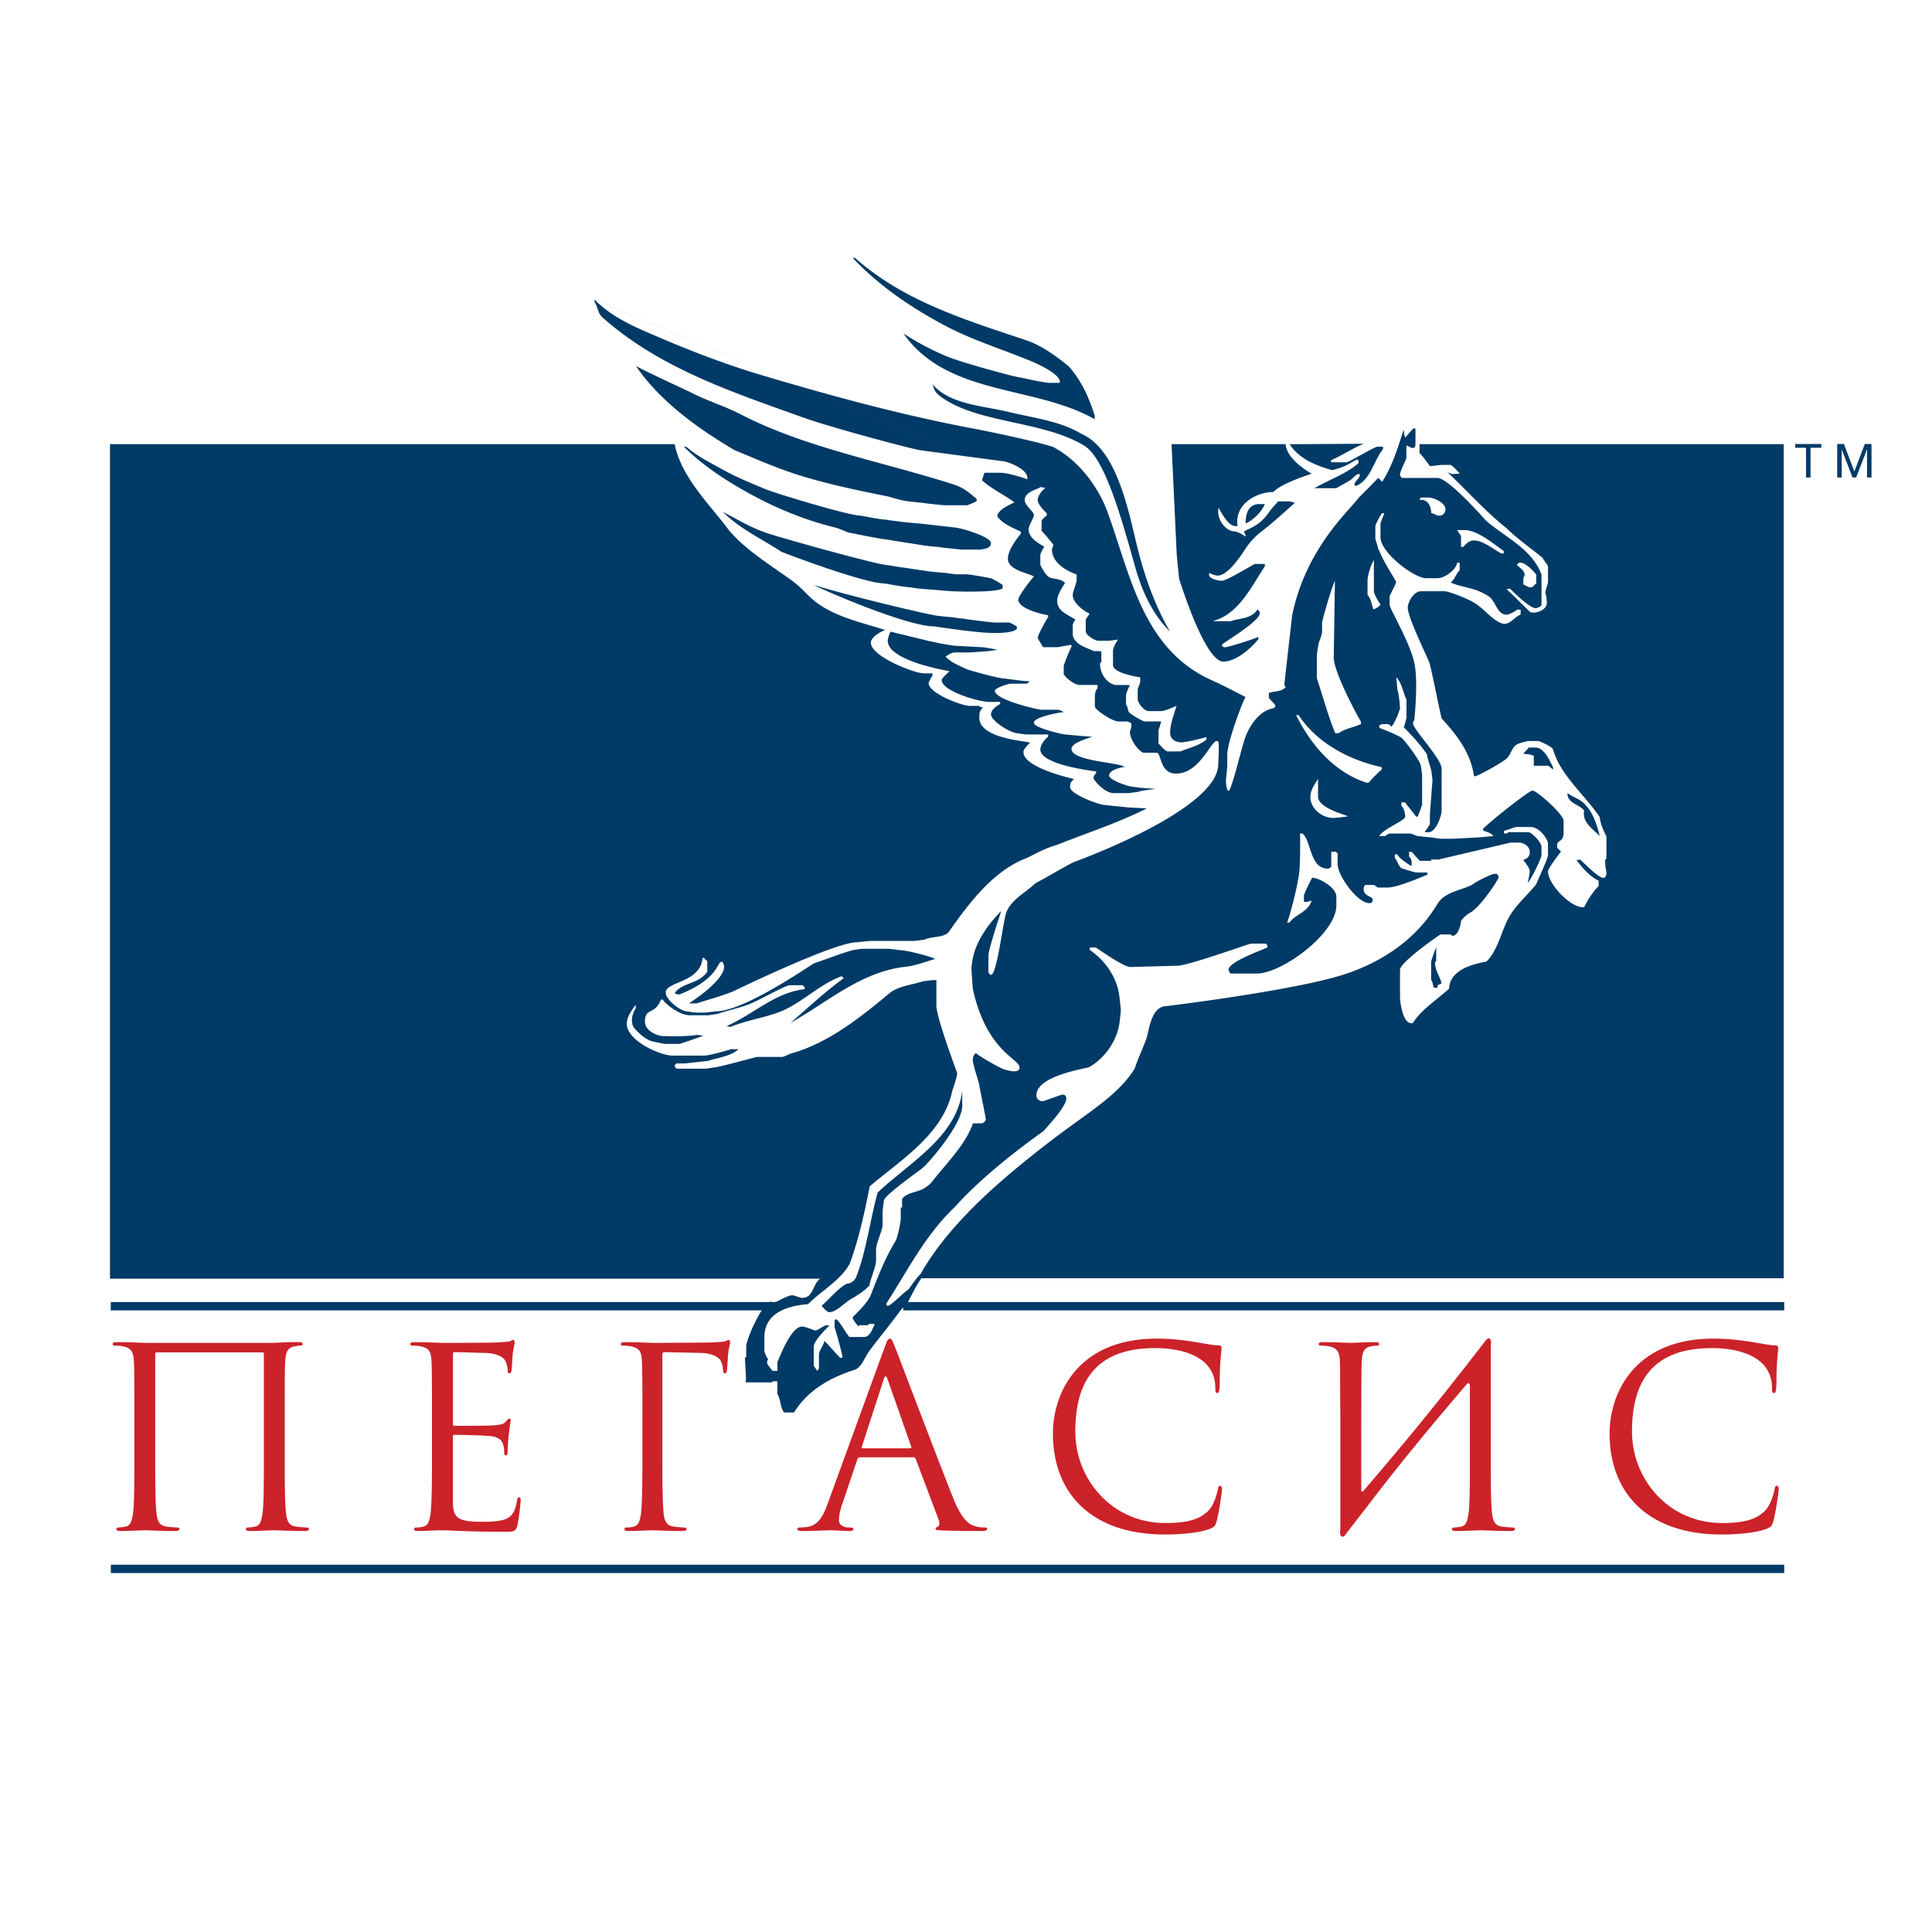 <svg xmlns="http://www.w3.org/2000/svg" width="2500" height="2500" viewBox="0 0 192.756 192.756"><path fill-rule="evenodd" clip-rule="evenodd" fill="#fff" d="M0 0h192.756v192.756H0V0z"/><path d="M90.113 130.32h87.899M11.061 156.529h166.951M11.052 130.32h66.445" fill="none" stroke="#003a66" stroke-width=".832" stroke-miterlimit="2.613"/><path d="M85.076 25.732h.235c4.803 4.285 10.969 6.179 17.009 8.193 1.521.503 2.941 1.516 4.287 2.606 1.297 1.447 2.041 3.132 2.615 4.94v.36c-5.996-3.429-14.687-2.277-19.088-8.564a26.875 26.875 0 0 0 4.375 2.308c1.547.633 6.95 2.102 7.38 2.102 0 0 2.258.52 2.85.521h.953c.053-.057.043.031.043-.131 0-.772-2.344-1.813-2.635-1.936-2.859-1.21-6.012-2.154-8.812-3.641-3.238-1.722-6.486-3.873-9.212-6.758zM63.447 36.517c1.836.967 4.006 1.917 5.868 2.827 1.433.706 3.085 1.219 4.576 1.99 6.469 3.347 14.188 4.734 21.305 7.017.818.26 1.468.753 2.244 1.43v.228c-.271.14-.599.271-.93.403h-2.239c-.163 0-1.295-.129-1.295-.129-.162 0-1.037-.13-1.037-.13-.162 0-1.255-.13-1.255-.13-.438 0-2.03-.48-2.152-.504-3.205-.642-6.57-1.341-9.64-2.38-1.869-.634-3.791-1.488-5.573-2.211-3.532-2.082-7.412-4.804-9.872-8.411zM92.965 38.252c1.695 2.085 4.957 2.207 7.541 2.819 2.945.699 5.264.949 7.408 2.221 3.369 1.496 4.549 7.075 5.443 10.834.715 3 1.764 6.127 3.377 8.883-1.768-1.725-2.82-4.098-3.467-6.406-1.473-5.253-3.078-10.939-5.119-12.158-4.262-2.548-10.793-2.167-14.428-4.979-.668-.516-.517-.939-.755-1.214zM116.885 44.313h11.379c.117 1.272 1.559 2.334 2.602 2.951-.477.158-3.148 1.032-3.799 1.819-1.762.004-3.941 1.258-3.592 3.402h-.211c-.77.005-1.443-1.453-1.689-1.814-.037.112-.035.228-.035.39 0 .91.801 1.95 1.619 1.95.162 0 .834.269 1.068.52.041-.055.035.032.035-.129 0-.163-.133-.163-.133-.325 0-.268 1.385-.343 2.484-1.984.219-.333.57-.668.904-1.068h1.105c.096-.002.352.06.557.149-1.014.897-2.277 2.06-3.314 2.847a7.554 7.554 0 0 0-1.338 1.342c-.348.463-1.855 3.067-3.055 3.067-.16 0-.562-.133-.803-.26-.047.056-.037.033-.037.195 0 .414 1.068.585 1.232.585.523 0 2.996-1.533 3.326-1.685h1.006v.234c-1.361 2.053-2.643 4.812-5.178 5.455.057.033.164.024 1.777.025.803-.324 2.033-.181 2.656-1.17.189.154.232.228.232.39 0 .797-3.758 3.006-3.758 3.119 0 .162.098.26.258.26.383 0 2.934-.824 3.359-1.035v.235c-.662.836-2.191 2.229-3.488 2.229-1.797 0-4.104-7.348-4.404-8.214 0 0-.209-1.891-.254-2.582l-.511-10.898z" fill-rule="evenodd" clip-rule="evenodd" fill="#003a66"/><path d="M128.666 44.321l7.381-.047c-1.08.435-2.188 1.196-3.244 1.639v.211h1.52c.277-.001 2.271-1.258 3.047-1.555h.615v.234c-.934 1.177-1.211 2.974-2.609 3.652h-.23v-.23c.131-.265.389-.46.516-.713v-.177c-.057-.053.031-.042-.131-.042-.225 0-.664.532-.818.621-.461.268-.947.544-1.408.795h-2.176c1.385-.812 3.232-1.44 4.404-2.502v-.3c-.057-.052.033-.043-.131-.043-.162 0-.781.444-1.209.624-.34.146-.822.31-1.285.417-1.541-.426-3.275-1.097-4.242-2.584zM68.234 44.575h.237c1.093.963 2.457 1.618 3.695 2.309 1.345.755 2.854 1.354 4.271 1.947.962.398 8.254 2.62 9.452 2.62 0 0 2.008.391 2.462.391 0 0 .768.129.93.129 0 0 .875.13 1.037.13 0 0 1.264.13 1.425.13l3.458.391c.534 0 3.667.909 3.667 1.559 0 .553-.641.573-1.059.649h-1.856c-.161 0-1.295-.129-1.295-.129-.162 0-1.037-.13-1.037-.13-.162 0-1.319-.129-1.319-.129-.024 0-4.081-.65-4.081-.65-.316 0-3.497-.649-3.497-.649-.163 0-.906-.391-1.376-.505-3.434-.837-6.753-2.278-9.773-4.073-1.797-1.066-3.73-2.378-5.341-3.99zM125.441 50.29h.756c-.264.711-1.221 1.671-1.924 1.936-.012-.093-.002-.777.234-1.265.237-.489.624-.601.934-.671zM72.125 51.075c1.474.761 2.984 1.685 4.57 2.172 2.17.675 10.936 3.142 11.916 3.142 0 0 1.49.26 1.685.26 0 0 1.627.26 1.748.26 0 0 .77.129.932.129 0 0 1.263.13 1.424.13 0 0 .874.13 1.036.13h.933c.461 0 2.46.39 2.46.39.139 0 1.121.601 1.201.668v.359c-.863.468-5.111.271-5.111.271-.162.001-1.556-.129-1.556-.129-.162 0-1.619-.129-1.619-.129-.161 0-.93-.13-.93-.13-.454 0-2.591-.39-2.591-.39-2.016 0-9.948-3.016-10.241-3.148-1.883-1.242-4.21-2.318-5.857-3.985zM81.189 58.358c2.93.949 11.858 3.101 12.538 3.101 0 0 1.158.129 1.32.129 0 0 .875.13 1.037.13 0 0 .744.13.906.13 0 0 .875.13 1.037.13 0 0 1.004.129 1.166.129h1.449c.178 0 .688.33.812.406v.23c-.459.516-2.65.403-2.65.403-1.467-.022-5.595-.649-5.595-.649-2.704 0-11.026-3.585-12.02-4.139zM88.849 63.02l3.708.907s2.304.52 2.984.52l2.509.129c.162 0 1.467.245 1.467.245s-.811.146-.973.146c0 0-1.652.129-1.814.129h-1.449c-.332 0-.707.236-.946.424.542.569 1.422.935 2.117 1.244.309.13 3.17.931 3.752.931 0 0 .963.13 1.031.13.779.13 1.162.13 1.518.149-.074.101-.195.092-.273.238h-1.627c-.27.002-1.596.416-1.596.717 0 .868 4.193 1.884 4.703 1.884h1.604c.162 0 .412.134.559.235-.348.025-2.979.463-2.979 1.064 0 .504 2.881 1.17 3.15 1.17 0 0 1.35.129 1.416.129l1.262.094c-.23.107-2.072.563-2.072 1.205 0 1.235 4.559 1.321 5.311 1.796-.137.024-1.553.234-1.553.869 0 .471 1.975 1.104 2.24 1.104 0 0 .965.131 1.031.131l1.391.097c-.291.032-1.682.193-1.693.287h-.037s-.893.135-1.055.135h-1.449c-.736 0-1.746-.976-1.98-1.467-.031-.213.135-.408.26-.526v-.165c-.213-.043-5.574-.643-5.574-2.195 0-.462.477-1.064.785-1.281v-.217h-2.145c-.162.005-.932-.125-.932-.125-.656 0-2.631-1.211-2.631-1.886 0-.43.52-.824.914-1.023v-.216H98.65c-.875.006-4.705-1.033-4.705-2.203 0-.146.703-.765.78-.864-.438-.079-6.155-1.053-6.155-3.034.001-.163.133-.632.279-.907zM152.516 74.585h.721c.916-.002 1.582 1.759 1.713 1.97v.235c-.174-.137-.385-.387-.547-.393h-1.377v-.984c-.312-.151-.559-.181-1.041-.198.132-.227.392-.423.531-.63zM156.395 79.134c.498.37.99.515 1.379.799 1.061.796 1.525 2.235 1.834 3.483-.719-.753-1.764-1.334-1.561-2.555-.488-.622-1.475-.651-1.652-1.498v-.229zM143.291 94.532v1.259c.01.162-.117.138-.117.3 0 .714.475 1.315.648 1.987-.135.23-.48.043-.396.473h-.369c-.1-.221-.088-.547-.271-.791v-1.775c-.001-.162.429-1.387.505-1.453zM96.002 108.826v1.518c.016 1.795-3.356 5.736-4.036 6.248-.648.488-3.784 2.721-3.784 3.193 0 0-.13 1.029-.13 1.191v1.324c0 .43-.648 1.697-.648 2.422v1.088c0 .545-.599 1.912-.675 2.465-.565.588-1.187.959-1.868 1.355-.638.375-1.416 1.287-2.121 1.287-.275 0-.767-.631-.767-.631.77-.691 1.61-1.721 2.491-2.209.462.006.836-.346.974-.711 1.004-2.576 1.384-5.701 2.116-8.373 3.05-2.931 7.881-5.499 8.448-10.167z" fill-rule="evenodd" clip-rule="evenodd" fill="#003a66"/><path d="M151.23 82.51h1.488c.793 0 1.586 1.008 1.725 1.588v1.23c0 .309-.998 2.44-1.195 2.925-.959 1.165-2.145 2.166-2.809 3.466-.719 1.414-.992 3.038-2.127 4.214-1.449.262-3.666.85-3.74 2.713-1.201 1.082-2.748 2.076-3.613 3.414-.992.285-1.285-2.125-1.279-2.602v-2.695c-.006-.737 3.648-3.299 4.035-3.532h.973c.162 0 .07.129.234.129.641 0 .85-1.374.859-1.523.25-.285.559-.609.924-.795.922-.472 2.814-3.27 2.814-3.529 0-.163-.125-.213-.178-.328h-.299c-.131.003-1.617.662-2.154 1.077-1.111.587-2.748.706-3.486 1.938-2.096 3.518-5.551 5.813-9.346 7.033-4.986 1.604-17.66 3.145-17.66 3.145-1.562 0-1.75 2.455-2.008 3.203-.326.941-.867 2.07-1.166 2.992-1.008 1.74-2.902 3.229-4.547 4.43-1.223.895-2.652 1.918-3.885 2.859-4.713 3.631-9.991 8.047-12.949 13.25-.44.402-.858 1.098-1.233 1.562-.563.369-1.333 1.232-1.933 1.586h-.23v-.23c2.137-3.305 3.803-6.73 6.821-9.613 2.575-2.842 5.835-5.414 8.858-7.578.117-.182 2.258-2.373 2.258-3.234 0-.381-.236-.391-.389-.391-.162 0-1.783.65-1.943.65-.422 0-.646-.26-.646-.584 0-1.951 4.82-2.645 5.264-2.816 1.594-.898 2.799-2.68 3.025-4.434.105-.836.129-1.1.129-1.262 0-.164-.039-.428-.129-1.264-.195-1.885-1.355-3.632-2.971-4.732v-.238h.617c.178.115 2.76 1.944 3.432 1.944l4.711-.13c1.004 0 6.678-2.03 7.322-2.204h1.518c.01.092.043.125.133.134v.235c-.373.222-3.879 1.428-3.879 2.224 0 .164.125.277.178.393h2.631c2.518-.002 7.943-3.998 7.943-6.784v-.862c0-1.022-1.885-1.941-2.414-1.914-.311.575-.824 1.638-.824 1.8v.565c.053.054.096.044.256.044.164 0 .283-.064.51-.121-.307 1.12-1.639 1.373-2.209 2.189h-.238c.273-.597 1.07-3.712 1.207-4.933.139-1.218.092-3.953.092-3.953h.232c.896.658.699 3.503 2.547 3.503.16 0 .211-.126.332-.179v-1.501h.5c.01.088.041.121.135.13v1.121c.004 1.096 1.947 3.874 3.18 3.874.299 0 .322-.26.322-.325 0-.415-.908-.292-.908-1.105 0-.163.068-.243.145-.387h.852c.162-.002.307.257.471.257h.955c.971 0 3.484-1.102 3.936-1.284v-.216H141.4c-.332.005-1.414-.393-1.559-.412-.355-.272-.416-.762-.68-1.033v-.363h.238c.311.496.973.875 1.404 1.164.045-.057.035.031.035-.13 0-.122.043-.615-.252-.796v-.498h.236c.268.264.525.587.838.906h1.055c.164-.002-.031-.132.133-.132h.676l7.189-1.689h.838c.533 0 1.076.43 1.076.91 0 .471-.197.647-.648.822.094.135.648.801.648 1.127 0 .162-.129.817-.211 1.172.406-.441 1.377-2.522 1.377-2.757v-.861c0-.423-.955-1.454-1.338-1.454h-1.967c-.16 0 .033.13-.127.125h-.316v-.242c.404-.136.793-.265 1.185-.398zm-19.728-4.807v1.778c.012 1.153 2.697 1.789 2.99 1.964-.291.026-.604.106-1.391.156-1.076.073-2.365-.861-2.365-2.079 0-.747.465-1.298.766-1.819zm-2.188-6.359h.24c1.896 2.83 5.027 4.466 8.301 5.201v.229c-.459.399-.906.851-1.309 1.314h-.213c-3.212-1.037-5.56-3.775-7.019-6.744zm3.872-13.394l-.117 7.626c-.033 1.486 2.527 6.161 2.717 6.431v.225c-.652.334-1.578.438-2.221.919h-.354c-.748-1.869-1.24-3.698-1.828-5.482v-2.295c0-.163.133-.901.133-.901-.002-.374.387-1 .387-1.479v-.861c-.001-.196.876-3.319 1.283-4.183zm18.472-1.82c.574 0 1.377.888 1.617 1.19v.87c-.373.358-.371.408-.646.408-.162 0-.363-.195-.645-.272v-.613c-.002-.024.127-.325.127-.349 0-.479-.551-.75-.775-1.008.07-.087.16-.226.322-.226zm-14.586-.259v3.078c.012.374.484 1.094.66 1.371-.102.188-.414.364-.691.487-.213-.464-.238-1.08-.602-1.448v-1.385c-.003-.561.319-1.592.633-2.103zm8.307-2.982h.732c1.328-.008 3.047 1.483 3.922 2.088v.239h-.229c-.629-.267-1.783-1.295-2.746-1.295-.479 0-.84.36-1.053.642h-.238v-1.007c-.005-.164-.255-.43-.388-.667zm-7.5-1.687h.238c-.127.359-.385.908-.385 1.07v1.349c0 1.486 3.318 4.069 4.574 4.069h1.084c.787 0 1.895-.874 1.994-1.55h.244v.75c-.377.384-.494.956-.902 1.22.662.33 1.777.491 2.545.767.445.162.947.394 1.305.655.713.527.75 1.797 1.787 1.797.088 0 .846-.294.988-.513h.363v.5c-.564.198-.988.923-1.611.923-.826 0-2.129-1.523-2.496-1.721-.686-.685-3.148-1.529-3.439-1.529h-2.379c-.787 0-1.336 1.146-1.336 1.625 0 1.032 2.088 5.198 2.176 5.564.445 1.771.795 3.784 1.203 5.499 1.479 1.603 2.902 3.431 3.225 5.72.059.056-.029.046.131.046.164 0 2.145-1.025 3.059-1.707.471-.35.516-1.023.986-1.389.301-.235.771-.281 1.166-.413h1.098c.096 0 1.367.567 1.438.82.779 2.64 3.139 4.507 4.664 6.755.061.608.348 1.319.674 1.937v2.143c0 .162-.129.138-.129.204 0 .844.129 1.105.129 1.267 0 .35-.105.52-.322.52-.52 0-2.139-1.71-2.305-1.82l-.355.047c.557.739 1.287 1.63 2.201 2.049v.55c-.555.53-1.107 1.421-1.434 2.092-1.178.226-3.613-2.218-3.613-3.566 0-.318 1.217-1.853 1.295-1.978-.121-.111-.25-.242-.387-.382v-.216c-.002-.625.645-.235.645-1.348v-1.121c0-.657-2.68-3.013-3.109-3.013-.291 0-3.725 2.655-4.924 3.813v.167c.293.141.781.206 1.035.559 0 0-1.453.139-1.615.139 0 0-2.301.13-2.461.13h-1.166c-.162 0-.906-.13-.906-.13-.164 0-1.32-.129-1.32-.129-.203 0-.646-.261-.859-.261h-1.992c-.16 0-.309.121-.449.25h-.621c.373-.713 2.584-1.525 2.584-1.939 0-.309-.127-.898-.379-1.056v-.367h.365c.375.519.736.908 1.098 1.425h.166c.025-.066.436-1.091.436-1.198V77.33c0-.163-.123-.902-.123-.902-.004-.471-1.715-2.717-1.998-2.872-.664-.356-1.418-.664-2.148-.936v-.228c.135-.137.352-.148.512-.148.373 0 .49-.027.686.261.332-.277.869-1.714.869-1.845 0 0-.076-1.401-.256-1.812l-.117-1.28c.584.593.654 1.485 1.021 2.232v1.753c0 .155-.258.992-.258 1.016 0 .024 1.459 1.42 2.305 2.701.066.519.277 1.026.416 1.55 0 0 .129.914.129 1.077 0 0-.129 1.526-.129 1.688 0 0-.131 1.658-.131 1.821v.82a4.613 4.613 0 0 1-.518.765c.111.043.225.039.389.039.744 0 1.297-1.672 1.297-2.104l.004-4.239c-.004-.999-2.855-3.923-2.855-4.508 0-.163.129-.341.129-.349 0 0 .414-3.773.006-5.669-.441-2.039-2.205-4.961-2.467-5.77v-.858c0-.163.646-1.291.646-1.454 0-.146-1.34-2.133-1.703-3.199 0 0-.025-.053-.088-.087-.061-.42-.191-.692-.281-1.03v-1.247c-.005-.162.391-.921.661-1.314zm3.879-1.565h.727c.566-.004 1.725.515 1.725 1.165 0 .479-.348.649-.646.649-.164 0-.494-.195-.771-.272-.006-.653-.355-1.441-1.162-1.293-.014-.092.119-.157.127-.249zm-37.942-1.043l.494.092c-.271.147-.779.751-.779 1.206 0 .414.748 1.2.904 1.316v.228c-.203.139-.514.413-.516.576v.953c.137.119 1.168 1.312 1.168 1.41 0 .163-.131.292-.131.455 0 1.276 1.387 2.121 2.459 2.482v.596c.004.212-.387 1.129-.387 1.47 0 .788 1.162 1.635 1.684 1.843-.135.222-.389.506-.389.667v1.089c0 .446.988.95 1.209.95h1.061c.16 0 .967-.121.967-.121-.377.514-.516.916-.516 1.201v1.348c0 .836 2.648 1.21 2.717 1.219v.47c.004.065-.254.674-.254.732v.959c0 .446.68 1.209 1.076 1.209h1.215c.438 0 .977-.282 1.584-.511-.242.797-.637 1.827-.637 2.655 0 .698.543.975 1.166.975.469 0 2.307-.486 2.453-.515v.236c-.676.595-1.795.86-2.609 1.188h-1.229c-.268 0-.77-.619-.945-.801v-1.254c-.002-.114.137-.39.264-.94h-1.65c-.137.007-1.412-.698-1.572-.941-.113-.171-.088-.526-.281-.764v-.864c0-.235.246-.804.389-1.028-.055-.046-.162-.036-1.395-.037-.941-.12-1.586-1.201-1.586-2.078 0-.163.131-.122.131-.285v-.869c0-.164-.033-.146-.754-.147-.734-.369-1.893-.626-2.098-1.587v-.987c0-.162.137-.399.26-.57-.861-.58-1.812-.818-1.812-1.923 0-.52.547-1.383.775-1.721-.268-.363-.914-.408-1.381-.513-.488-.114-.842-.844-1.078-1.298v-.991c-.002-.163.262-.591.389-.828-.568-.347-1.557-.87-1.557-1.731 0-.422.52-1.104.52-1.43 0-.357-.908-.942-.908-1.494-.001-.836 1.22-1.032 1.579-1.297L59.305 29.881c1.792 1.811 4 2.729 6.163 3.655 3.506 1.512 7.113 2.891 10.837 3.987 6.744 1.998 13.64 3.89 20.83 5.238.641.113 5.824 1.159 7.908 1.821 2.527 1.309 4.512 3.925 5.459 6.517 2.26 6.181 3.488 13.659 10.346 16.745 1.094.487 2.26 1.113 3.41 1.693-.391.741-1.812 4.533-1.812 5.76v1.057c0 .163-.129 1.429-.129 1.429 0 .163-.006.779.178 1.093h.162c.617-1.576.965-3.319 1.49-5.033.375-1.235 1.443-2.971 2.914-3.178.053-.095.178-.079.178-.24 0-.163-.447-.533-.645-.803v-.484c.578-.206 1.223-.1 1.68-.57-.059-.111-.129-.125-.129-.287 0-.164.781-6.929.781-6.929 1.389-6.688 5.672-10.367 6.629-11.693.52-.514 1.369-1.366 1.949-1.977.154.14.285.269.387.39.98-1.496 1.559-3.322 2.143-5.198.07.186.023.54.191.779.17-.247.494-.573.764-.902h.232v1.673c-.025.093-.07.164-.129.262h-.236a7.736 7.736 0 0 1-.539-.258v1.265c.006.082-.643 1.356-.643 1.665 0 .164.129.213.18.328l3.537-.002c1.15 0 4.758 4.159 4.887 4.273 1.887 1.647 4.6 2.831 5.518 5.371v3.071c-.139.141-.422.28-.582.28-.648 0-2.418-1.826-2.568-1.95l-.35.043c.77.681 1.545 1.525 2.383 2.301.721.2 1.604-.314 1.635-.818.041-.715-.129-.973-.129-1.135 0-.301.26-.821.26-1.064v-1.51c0-.164-.387-.563-.535-.883-1.137-.945-2.557-1.921-3.623-2.984-2.09-1.648-3.984-3.793-5.893-5.589.131.084.312.141.5.205l.744-.046c-.254-.291-.787-.864-.949-.864h-.803c-.158 0-1.213.127-1.213.127-.32-.434-.729-.99-1.047-1.317v-.881h36.334v83.22H91.921c-.483.65-1.337 2.395-1.408 2.541-.228.467-.249.1-.679.678-.978 1.332-2.04 2.615-3.068 3.988-.534.713-.672 1.428-1.348 1.869-2.434.773-4.756 1.979-6.192 4.312h-1.002c-.392-.52-.329-1.326-.664-1.838v-1.232c-.058-.055-.099-.045-.261-.045s-.198-.018-.274.115h-2.689c.13-.111.114-.146-.016-2.422 0-.066.13-.023.13-.186v-.992c0-.684 1.643-4.443 2.461-4.443.162 0 .032.129.194.129.219 0 1.441-.779 1.943-.779.162 0 .81.262.972.262 1.174 0 1.025-1.367 1.814-1.918h-70.86v-83.26h56.339c.676 3.356 3.496 5.999 5.422 8.598 1.66 1.981 4.302 3.576 6.341 5.062.899.658 1.556 1.527 2.422 2.169 1.935 1.43 4.499 1.976 6.814 2.714-.445.162-1.425.698-1.425 1.267 0 1.382 4.348 3.054 5.287 3.059h.86v.239c-.079.066-.383.649-.383.731 0 1.039 3.376 2.274 4.058 2.274h.956c.023 0 .062.13.426.151-.391.369-.387.636-.387 1.018 0 2.056 4.453 2.316 5.051 2.491-.176.25-.646.596-.646.953 0 1.559 4.793 2.616 5.053 2.689-.387.31-.391.503-.391.82 0 .699 2.908 1.755 3.408 1.755 0 0 1.031.128 1.191.128 0 0 1.199.13 1.266.13l1.779.092c-2.811 1.432-6.059 2.481-8.984 3.65-1.016.27-1.973.803-2.977 1.298-3.289 1.213-5.752 4.465-7.76 7.332-.461.65-1.664.45-2.457.818 0 0-.979.13-1.14.13h-4.276c-.161 0-1.319.13-1.319.13-2.299 0-12.19 4.83-12.392 4.912-1.061.438-2.406.797-3.61 1.184h-.749c.33-.244 3.497-2.254 3.497-3.691 0-.164-.13-.293-.126-.41-.059-.054.029-.045-.133-.045-.486 0-.215 1.663-4.171 3.245 0 0-.375.041-.49-.143.79-1.074 2.335-.846 3.239-2.104V95.88a.758.758 0 0 1-.312-.315h-.156c-.214 2.501-3.679 2.353-3.679 3.451 0 .754 1.497 1.883 2.112 1.883 0 0 .77.131.932.131h.777c.163 0 1.19-.131 1.19-.131 2.801 0 9.183-4.453 9.792-4.789 1.225-.407 2.619-.977 3.878-1.318 0 0 .781-.13.943-.13h2.591c.163 0 1.061.13 1.061.13.736 0 3.115.613 3.604.881-.996.287-1.956.678-2.968.784-4.438.487-7.826 3.577-11.471 5.599 1.683-1.439 3.449-3.115 5.31-4.451-.005-.051-.132-.102-.179-.215-1.896.656-3.649 2.305-5.438 3.223-1.725.885-3.888 1.082-5.688 1.848l-.358-.096c2.635-1.146 4.773-3.316 7.725-3.67.056-.059.047.029.047-.133 0-.164-.126-.148-.179-.264h-1.334c-.389.004-3.268 1.625-4.103 1.926-.939.342-2.114.609-3.091.936 0 0-.782.131-.944.131h-1.837c-.947 0-2.31-1.029-2.679-1.562h-.164c-.632 1.605-1.603.734-1.603 2.211 0 .91 1.24 1.43 1.854 1.43 0 0 2.229.086 3.339-.121l.637.086c-.8.295-1.577.555-2.359.816h-1.462c-.162 0-1.353-.275-1.353-.275-.918-.301-1.743-1.316-1.82-1.438 0 0-.42-.758.239-1.838v-.35c-.384.533-.888 1.195-.888 1.885 0 1.691 3.319 3.184 4.574 3.184h3.158c.47 0 2.328-.518 2.658-.637h.749c-.762.703-2.044.84-3.004 1.156 0 0-1.042.131-1.204.131 0 0-1.004.131-1.166.129h-.794c-.095.059-.178.098-.178.262 0 .16.126.146.178.262h2.866c.161-.002.931-.133.931-.133.348 0 3.465-.852 4.214-1.039h2.521c.162 0 .648-.275.987-.371 3.619-1.031 6.766-3.521 9.706-5.973.882-.73 2.139-.811 3.301-1.191 0 0 .913-.131 1.075-.127h.318v2.555c.004 1.184 2.078 6.707 2.078 6.732 0 .355-.504 1.793-.504 1.793-.89 4.264-5.11 6.85-8.229 9.496-.491 2.557-1.091 5.266-1.983 7.705-.932 1.693-2.759 2.643-4.159 4.045-2.198.182-4.363.928-4.363 3.318v1.348c0 .104.259.758.389.85-.074.092-.129.133-.129.295 0 .244.447.688.565.85h.473v-.891c.165-.291 1.318-3.533 2.46-3.533.413 0 1.149.391 1.36.391.162 0 .667-.387.998-.51h.361c-.087.135-1.553 1.502-1.553 2.111v1.867c0 .162.259.324.312.566.044-.006.094-.133.208-.188v-1.484c-.001-.299.468-.906.54-1.322.551.527 1.004 1.113 1.577 1.689h.172c.052-.057.043.029.043-.133 0-.227-.606-2.441-.772-2.885v-.744c.091-.008.125-.041.144-.135.489.461.84 1.193 1.322 1.816H86.2c.672 0 .88-.986 1.077-1.26-.112-.045-.163-.041-.324-.041s-.299-.043-.334.127h-.832c-.162.002-.065.035-.081.131-.14-.076-.631-.662-.631-.908 0-.104 1.451-1.301 1.831-2.303.673-1.744 1.437-3.691 2.424-5.285.227-.371.538-1.945.538-2.182v-1.129c0-.162.074-.008.131-.062v-.842c.409-.625 1.361-.662 1.96-.953.356-.17.79-.471 1.025-.77 1.377-1.789 3.33-3.654 4.088-5.834h.852c.162-.004.43-.23.43-.395 0-.162-.648-3.354-.648-3.354 0-.373-.648-1.99-.648-2.623 0-.35.201-.541.283-.648.588.453 2.533 1.598 3.033 1.691.266.064 1.383.381 1.348-.264-.051-.891-3.277-1.568-4.664-7.824-.096-1.367-.128-1.758-.128-1.922 0-.162-.008-.445.13-1.143.34-1.698 1.547-3.428 2.834-4.699-.15.445-1.281 3.845-1.281 4.453v1.608c0 .164.131.139.127.256.059.055-.029.045.133.045.543 0 1.094-4.433 1.441-5.936.332-1.454 2.002-2.241 2.992-3.203 1.203-.628 2.49-1.423 3.762-2.083.197-.074 14.475-5.209 14.475-9.791 0 0 .123-1.972.002-2.269-.059-.056-.059-.043-.131-.046-.631-.023-1.701 3.25-4.082 3.25-1.668 0-1.432-2.08-1.941-2.08l-1.336-.001c-.639-.319-1.32-1.396-1.32-2.078 0-.09.129-.391.133-.415v-.447c-.115-.052-.271-.178-.434-.178h-.824c-.633 0-2.225-1.085-2.373-1.457v-1.119c0-.033.045-.571.264-.721v-.346h-1.777c-.479.005-1.291-.602-1.596-1.058v-.862c0-.024.539-1.521.779-1.886v-.176c-.057-.051-1.33.218-1.492.216h-1.344c-.109-.185-.535-.858-.535-.908 0-.365.961-1.99 1.041-2.119v-.167c-.24-.004-2.982-.597-2.982-1.546 0-.423 1.477-2.251 1.555-2.306-.441-.342-2.592-.603-2.592-1.788 0-.885.963-2.075 1.299-2.512v-.169c-.738-.393-1.711-.703-2.334-1.5v-.216c.344-.639 1.084-.896 1.684-1.227-.951-.71-2.312-1.354-3.238-2.199.373-1.099.076-.38.275-.752h1.498c.631-.003 2.059.382 2.721.647.049-.056.039.031.039-.13 0-.91-2.016-1.689-2.631-1.689l-7.822-1.04c-.559 0-9.046-2.269-11.856-3.275-7.084-2.542-14.333-4.903-20.089-10.013-.486-.431-.442-1.053-.793-1.548v-.237l44.505 18.714z" fill-rule="evenodd" clip-rule="evenodd" fill="#003a66"/><path d="M28.41 145.521c0 2.393 0 4.361.125 5.41.075.721.225 1.27.97 1.371.348.049.894.098 1.118.098.148 0 .199.076.199.15 0 .125-.125.199-.398.199-1.367 0-2.932-.074-3.056-.074-.125 0-1.69.074-2.436.074-.272 0-.397-.049-.397-.199 0-.074.05-.15.199-.15.224 0 .522-.049.745-.098.497-.102.622-.65.721-1.371.125-1.049.125-3.018.125-5.41v-10.447c0-.098-.074-.148-.149-.148H15.638c-.075 0-.15.023-.15.148v10.447c0 2.393 0 4.361.125 5.41.075.721.224 1.27.97 1.371.348.049.894.098 1.118.098.148 0 .199.076.199.15 0 .125-.124.199-.397.199-1.366 0-2.933-.074-3.057-.074-.125 0-1.69.074-2.436.074-.273 0-.397-.049-.397-.199 0-.074.05-.15.198-.15.225 0 .522-.049.746-.098.497-.102.621-.65.721-1.371.124-1.049.124-3.018.124-5.41v-4.389c0-3.889 0-4.586-.05-5.385-.05-.848-.249-1.246-1.068-1.422-.199-.049-.622-.074-.846-.074-.099 0-.198-.051-.198-.148 0-.15.124-.199.397-.199 1.118 0 2.684.074 2.809.074h12.922c1.292-.074 1.689-.074 2.435-.074.273 0 .398.049.398.199 0 .098-.1.148-.199.148-.174 0-.323.025-.621.074-.672.125-.87.549-.92 1.422-.05.799-.05 1.496-.05 5.385v4.389h-.001zM45.185 142.006c0 .174.025.25.149.25.323 0 3.38 0 3.951-.051.597-.051.944-.1 1.168-.35.173-.199.273-.324.373-.324.074 0 .124.051.124.199 0 .102-.298 1.771-.298 2.992 0 .275-.025.475-.174.475-.125 0-.173-.102-.173-.225 0-.25 0-.5-.1-.822-.1-.35-.323-.773-1.292-.873-.671-.074-3.131-.125-3.553-.125-.125 0-.174.074-.174.176v6.455c0 1.646.447 2.045 2.883 2.045.646 0 1.74 0 2.386-.273.646-.275.944-.773 1.118-1.795.05-.275.1-.375.224-.375.149 0 .149.199.149.375 0 .197-.199 1.893-.323 2.418-.174.646-.373.646-1.342.646-3.752 0-5.417-.148-6.138-.148-.646 0-1.888.074-2.435.074-.274 0-.398-.049-.398-.199 0-.074.05-.15.199-.15.224 0 .521-.023.746-.098.397-.125.521-.35.671-1.072.124-.648.174-2.668.174-5.709v-4.389c0-4.189-.025-5.234-.075-5.658-.074-.6-.224-.973-1.043-1.148-.199-.049-.621-.074-.845-.074-.1 0-.198-.051-.198-.148 0-.15.124-.199.397-.199 1.118 0 2.684.074 2.808.074 2.685 0 5.218-.025 5.616-.051.398-.023.994-.074 1.093-.1.149-.049.249-.148.349-.148.1 0 .148.148.148.273 0 .174-.124.475-.198 1.172-.025.248-.074 1.346-.125 1.646-.025.125-.074.248-.198.248-.125 0-.174-.1-.174-.275 0-.197-.074-.623-.224-.945-.149-.324-.746-.822-2.212-.822-.149 0-2.385-.076-2.883-.076-.099 0-.149.049-.149.225v6.879h-.002zM66.083 135.176v10.346c0 2.393.025 4.836.149 5.658.099.697.397 1.047.944 1.123.348.049.895.098 1.119.098.148 0 .198.076.198.15 0 .125-.124.199-.398.199-1.367 0-2.933-.074-3.057-.074-.125 0-1.59.074-2.335.074-.274 0-.398-.049-.398-.199 0-.074.05-.15.199-.15.224 0 .522-.023.745-.098.398-.125.522-.35.671-1.072.124-.648.174-2.668.174-5.709v-4.389c0-4.189-.024-5.234-.074-5.658-.074-.6-.224-.973-1.044-1.148-.198-.049-.621-.074-.845-.074-.099 0-.199-.051-.199-.148 0-.15.124-.199.398-.199 1.118 0 2.684.074 2.808.074.498 0 5.766-.025 6.113-.051.398-.023.994-.074 1.094-.1.148-.049.249-.148.348-.148.1 0 .149.148.149.273 0 .174-.124.475-.199 1.172-.026.248-.075 1.346-.124 1.646-.026.125-.075.248-.2.248-.124 0-.173-.1-.173-.275a2.69 2.69 0 0 0-.224-.945c-.148-.324-.745-.822-2.211-.822l-3.404-.076c-.149-.002-.224.075-.224.274zM89.319 134.451c.373.949 4.274 11.244 5.79 15.033.895 2.219 1.615 2.617 2.137 2.768.373.125.746.148.994.148.148 0 .248.025.248.15 0 .15-.223.199-.496.199-.373 0-2.188 0-3.902-.049-.473-.025-.745-.025-.745-.176 0-.1.099-.174.174-.174.049 0 .199-.125.199-.35 0-.074 0-.225-.05-.324l-2.311-6.133c-.05-.1-.1-.148-.224-.148H85.79c-.125 0-.199.074-.249.199l-1.491 4.412c-.224.623-.348 1.223-.348 1.67 0 .5.522.723.944.723h.249c.173 0 .248.051.248.15 0 .15-.149.199-.373.199-.597 0-1.666-.074-1.939-.074s-1.64.074-2.809.074c-.322 0-.471-.049-.471-.199 0-.1.098-.15.223-.15.174 0 .522-.023.721-.049 1.143-.15 1.64-1.098 2.087-2.344l5.641-15.48c.298-.824.399-.973.547-.973.151.002.251.127.549.898zM90.81 144.5c.124 0 .124-.076.099-.176l-2.361-6.73c-.075-.199-.124-.275-.199-.275-.049 0-.125.1-.173.275l-2.188 6.73c-.049.125 0 .176.075.176h4.747zM105.049 143.027c0-3.988 2.461-9.473 10.363-9.473 2.957 0 5.193.674 6.139.674.271 0 .322.123.322.273 0 .275-.174 1.471-.174 2.916 0 1.197-.051 1.57-.248 1.57-.176 0-.199-.174-.199-.521 0-2.918-2.908-3.965-6.014-3.965-6.389 0-7.953 3.914-7.953 8.326 0 4.762 3.654 9.125 8.973 9.125 1.863 0 3.328-.225 4.322-1.248.523-.549.846-1.645.92-2.092.051-.275.1-.375.248-.375.125 0 .174.174.174.375 0 .172-.297 2.342-.545 3.189-.15.473-.199.523-.646.723-.994.4-2.883.574-4.473.574-7.58.002-11.209-4.313-11.209-10.071zM133.727 141.133c-.049-3.889 0-4.586-.049-5.385-.051-.848-.25-1.246-1.068-1.422-.201-.049-.621-.074-.846-.074-.102 0-.199-.051-.199-.148 0-.15.125-.199.396-.199 1.119 0 2.684.074 2.809.074s1.691-.074 2.436-.074c.273 0 .398.049.398.199 0 .098-.1.148-.199.148-.174 0-.322.025-.621.074-.672.125-.869.549-.92 1.422-.051.799-.051 4.662-.051 12.889 0 .199.125.225.225.1 3.529-4.113 7.01-8.275 12.104-14.883.322-.523.719-.424.596.398v11.27c0 2.393 0 4.361.123 5.41.074.721.225 1.27.971 1.371.348.049.895.098 1.117.098.148 0 .199.076.199.15 0 .125-.125.199-.396.199-1.367 0-2.934-.074-3.059-.074-.123 0-1.689.074-2.436.074-.271 0-.396-.049-.396-.199 0-.074.051-.15.199-.15.225 0 .521-.049.746-.098.496-.102.621-.65.721-1.371.123-1.049.123-3.018.123-5.41v-7.207c0-.297-.123-.447-.348-.172-3.281 3.838-6.535 7.752-9.617 11.791l-2.062 2.668-.301.398c-.322.523-.719.424-.596-.398v-11.469h.001zM160.59 143.027c0-3.988 2.459-9.473 10.363-9.473 2.957 0 5.193.674 6.137.674.273 0 .324.123.324.273 0 .275-.174 1.471-.174 2.916 0 1.197-.051 1.57-.25 1.57-.174 0-.197-.174-.197-.521 0-2.918-2.908-3.965-6.014-3.965-6.387 0-7.953 3.914-7.953 8.326 0 4.762 3.654 9.125 8.971 9.125 1.863 0 3.33-.225 4.324-1.248.521-.549.846-1.645.92-2.092.049-.275.1-.375.248-.375.125 0 .174.174.174.375 0 .172-.297 2.342-.545 3.189-.15.473-.201.523-.648.723-.994.4-2.881.574-4.473.574-7.58.002-11.207-4.313-11.207-10.071z" fill-rule="evenodd" clip-rule="evenodd" fill="#cc2229"/><path fill-rule="evenodd" clip-rule="evenodd" fill="#003a66" d="M179.105 44.675v-.377h2.61v.377h-1.078v2.962h-.448v-2.962h-1.084zM183.746 44.833h-.01l.01.129v2.675h-.447v-3.339h.67l1.041 2.748 1.041-2.748h.67v3.339h-.446v-2.675l.008-.129h-.013l-1.079 2.804h-.361l-1.084-2.804z"/></svg>